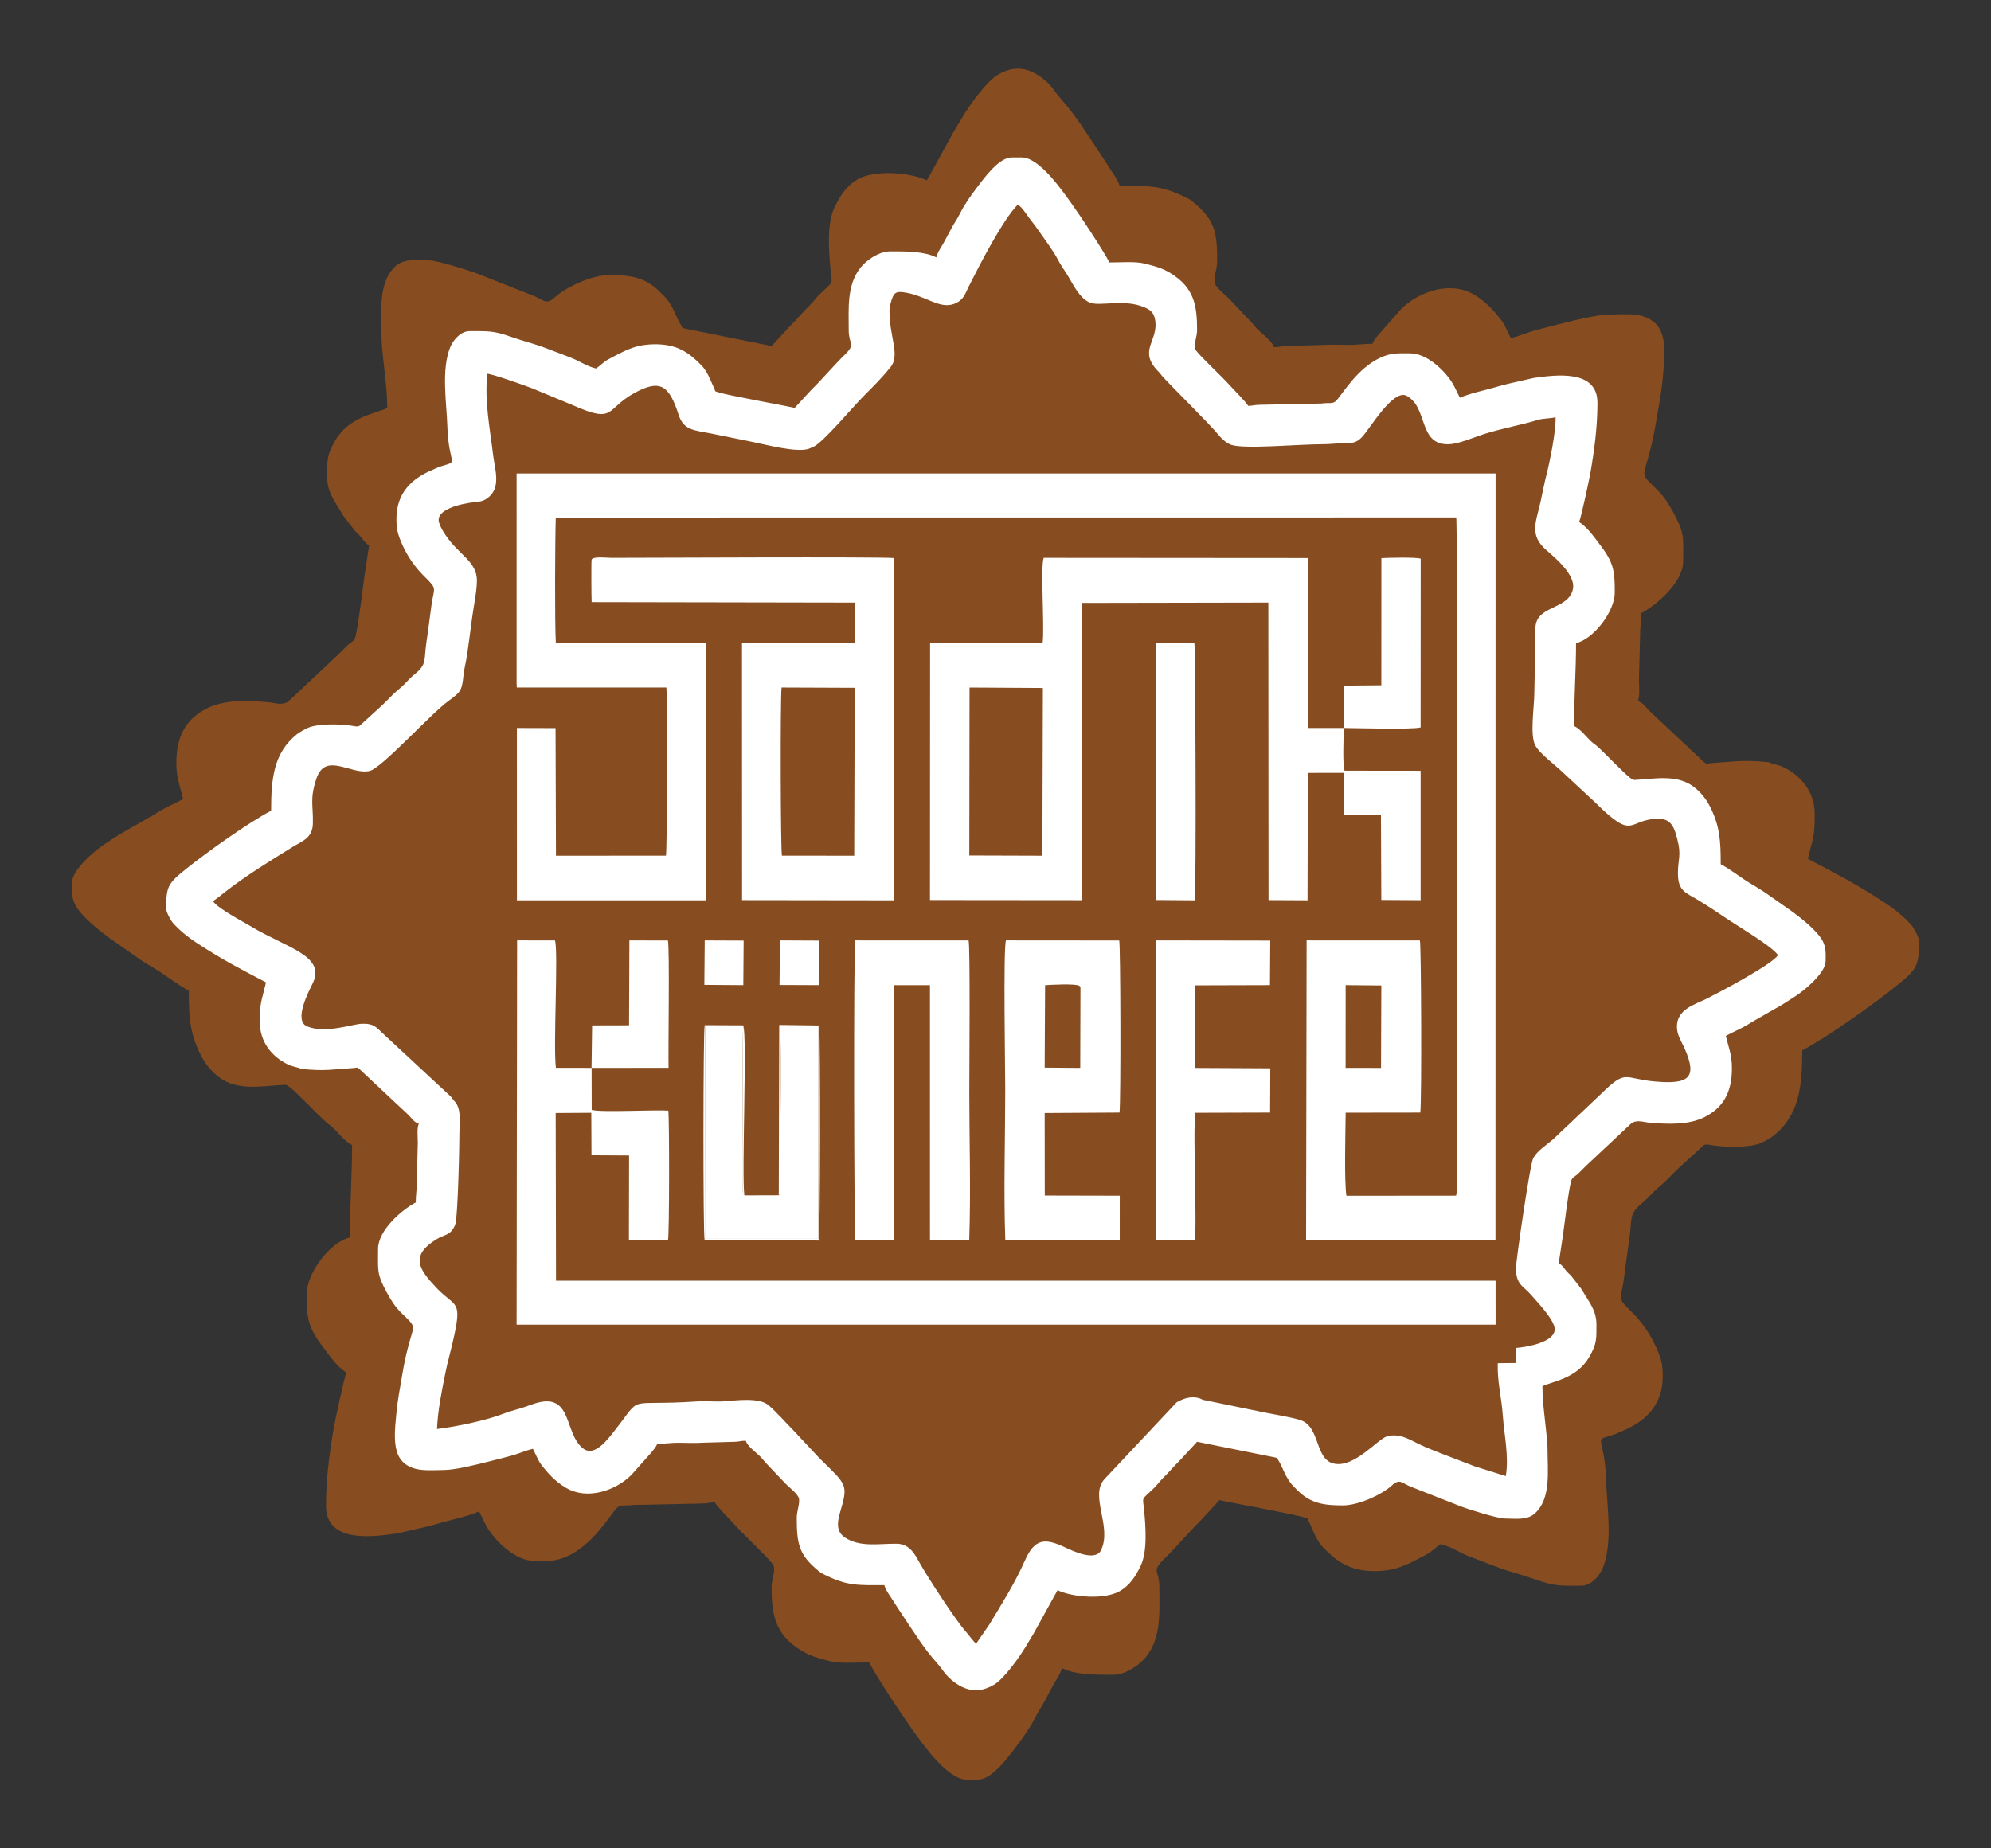 <svg xmlns="http://www.w3.org/2000/svg" xml:space="preserve" width="186.666" height="173.333" style="shape-rendering:geometricPrecision;text-rendering:geometricPrecision;image-rendering:optimizeQuality;fill-rule:evenodd;clip-rule:evenodd" viewBox="0 0 4938.88 4586.1"><rect x="0" y="0" width="4938.88" height="4586.1" fill="#333333" stroke="none"/><defs><style>.fil2{fill:#fff}</style></defs><g id="Layer_x0020_1"><path style="fill:none" d="M-.01 0h4938.89v4586.11H-.01z"/><g id="_3156586495392"><path d="M2634.03 4138.71c32.62 17.16 85.33 16.78 126.56 16.78 32.91 0 66.88-25.44 82.04-44.26 38.91-48.28 33.27-113.01 33.27-173.86 0-40.76-20.37-37.49 10.53-67.82 32.57-31.98 60.39-65.92 92.85-97.84l45.68-49.66c29.23 6.78 190.17 35.52 212.17 43.51 10.45 3.8 5.39.07 9.84 9.8 10.08 22.05 18.76 47.4 35.95 64.92 35 35.69 67 57.94 127.34 57.94 17.24 0 36.11-2.21 50.16-6.05 28.14-7.7 54.39-22.66 79.26-35.85 13-6.89 21.33-16.97 33.7-25.21 26.15 6.06 43.74 19.64 68.7 29.57 24.64 9.79 46.61 17.69 71.09 27.19 30.73 11.93 61.64 19.04 93.27 30.3 49.44 17.61 63.05 16.4 115.69 16.4 24.55 0 45.53-24.06 53.81-44.36 25.42-62.28 10.08-154.14 8.06-218.48-3.5-110.85-34.15-95.9 15.14-110.79 9.95-3.01 18.01-7.26 27.86-11.45 55.69-23.71 97.62-63.64 97.62-135.03 0-21.25-2.35-36.12-7.94-50.83-6.16-16.19-10.38-25.8-18.28-40.54-13.24-24.69-30.65-47.74-50.41-67.32-38.5-38.15-26.95-28.49-19.82-82.62 4.74-35.93 9.16-70.18 14.03-103.5 6.61-45.15-2.35-58 32.22-85.41 9.94-7.88 20.35-19.62 29.81-29.08 11.14-11.14 20.28-17.19 30.97-27.94 10.14-10.2 18.99-19.78 29.47-29.42l61.55-56.28c6.41-3.16 9.6-1.79 21.56.11 31 4.92 93.16 6.68 121.57-5.97 7.39-3.29 23.81-12.47 30.13-17.58 63.85-51.62 71.07-121.96 71.07-211.76 62.54-32.9 174.54-112.98 233.03-159.8 52.05-41.67 56.66-49.83 56.66-111.44 0-10.03-13.31-33.57-18.94-39.9-18.03-20.27-40.99-38.9-63.86-53.94-71.63-47.12-116.95-70.38-192.82-110.29 13.62-58.15 16.87-51.89 16.87-111.86 0-52-32.03-93.32-75.86-114.72-12.34-6.03-14.64-5.39-29.54-9.78-10.59-3.11-3.6-2.96-15.63-4.03-60.5-5.39-75.89-.9-135 2.99-16.32 1.08-9.9 3.59-19.31-3.18l-134.57-126.44c-8.72-8.67-16.25-21.13-28.83-24.47 5.69-11.8 2.81-36.6 2.81-53.13l2.81-109.07c-.09-22.98 2.82-34.03 2.82-55.91 39.85-20.97 104.06-77.58 104.06-128.64 0-60.83 4.06-68.42-24.39-121.16-10.92-20.24-22.75-39.17-39.55-55.74-44.32-43.71-35.71-28.05-17.62-99.93 5.71-22.7 10.23-44.38 14.44-69.53 6.08-36.37 13.43-73.55 16.57-109.36 3.46-39.49 12.82-103.58-17.52-133.74-29.57-29.4-72.87-22.93-111.93-22.93-34.57 0-94.33 15.76-127.69 24.05-22.01 5.47-38.9 9.89-60.22 15.62-20.39 5.49-38.41 14.15-59.58 19.05-6.28-11.78-14.59-32.45-22.07-42.37-19.92-26.41-39.72-47.98-69.1-65.52-58.19-34.76-136.93-8.42-180.96 35.86l-55.32 62.45c-5.44 7.2-13.48 15.4-15.67 23.56-23.78 0-38.01 2.95-59 2.86-19.7-.08-45.59-1.48-64.6.09l-90.24 2.55c-14.35.43-15.45 2.89-30.85 2.89-4.48-16.71-32.65-34.66-44.17-48.36-8.59-10.22-11.7-14.21-21.21-23.64l-45-47.55c-11.58-11.41-25.96-21.73-34.56-35.76-7.06-11.5 4.32-38.52 4.32-57.21 0-71.88-5.25-102.86-59.66-147.61-7.25-5.96-5.83-5.3-15.27-9.98-65.54-32.54-92.21-29.76-166.94-29.76-3.08-13.16-15.91-30.13-23.04-41.41-9.39-14.82-16.6-26.11-26.46-40.81-30.51-45.5-59.5-93.15-96.06-133.78-16.22-18.02-21.98-33.53-48.03-52.91-36.11-26.87-71.23-29.27-109.04-6.82-27.28 16.2-68.31 73.39-85.64 102.2-7.67 12.74-15.05 24.77-23.23 38.42l-66.61 121.13c-42.1-20.09-130.11-26.68-171.5-2.74-28.16 16.29-44.4 41.46-58.21 70.76-19.16 40.67-13.47 110.16-9.12 155.47 3.62 37.72 8.85 23.7-27.68 59.61-9.81 9.65-14.04 16.97-23.86 26.61-17.6 17.31-30.5 33.12-47.83 50.31l-47.11 51.04-212.76-42.93c-14.61-4.19-5.43 1.25-11.48-8.16-8.03-12.48-14.49-30.81-22.35-44.89-11.21-20.05-15.82-23.72-31.1-38.99-36.72-36.68-74.69-41.2-124.49-41.2-43.8 0-106.89 29.22-135.63 55.3-21.74 19.73-26.75 6.91-51.6-3.37l-138.97-54.78c-19.47-7.79-101.48-33.5-120.98-33.5-28.18 0-61.66-5.86-83.76 14.59-44.58 41.25-34.36 117.47-34.36 175.56 0 17.83 1.49 28.32 3.07 44.48 4.24 43.4 10.99 88.09 10.99 131.68-29.61 14.13-94.88 21.28-129.3 81.18-21.02 36.57-19.76 49.44-19.76 89.4 0 41.76 22.08 63.92 40.25 97l29.32 37.96c6.4 6.32 10.74 9.88 16.43 17.22 6.72 8.69 9.41 12.64 18.06 18.4l-11.41 75.34c-4.43 31.79-14.82 120.88-22.5 151-3.04 11.89-11.49 13.04-20.27 21.79-8.2 8.17-14.28 14.26-22.46 22.41l-123 115.59c-15.28 12.05-33.86 4.09-50.75 2.63-48.58-4.2-107.49-6.94-150.91 14.79-53.23 26.63-76.82 69.19-76.82 136.14 0 37.89 9.93 59.83 16.88 89.48-12.83 6.75-26.37 13.13-39.4 19.55-13.79 6.8-26.09 14.7-39.19 22.55l-76.63 44.05c-13.29 7.92-23.03 14.98-35.89 23.05-25.43 15.95-84.51 65.5-84.51 97.73 0 21.39-1.7 37.06 8.33 56.03 14.69 27.77 57.79 61.89 82.44 80.22l77.41 54.46c14.59 9.65 26.12 16.38 41.57 25.78 27.26 16.6 52.78 37.67 79.93 51.96 0 64.37 2.09 105.73 29.96 160.36 10.73 21.03 24.63 38.26 42.68 52.64 46.78 37.28 110.54 23.22 162.35 20.58 7.31-.37 8.2.36 14.23 4.99 21.53 16.52 69.48 68.49 93.22 89.27 5.99 5.25 8.01 5.6 14.07 11.18 16.44 15.11 28.54 33.58 48.48 44.07 0 73.79-5.62 154.65-5.62 229.3-48.88 11.32-106.88 88.07-106.88 139.82 0 56.57 1.95 80.92 37.36 127.84 17.97 23.82 36.01 51.21 61.08 67.9-5.4 11.18-28.46 119.93-31.72 139.04-10.55 61.91-18.9 125.56-18.9 190.93 0 93.34 115.04 77.42 176.06 68.79l70.9-16.19c21.54-5.28 43.03-12.12 66.36-17.92 19.84-4.93 50.73-13.24 66.36-20.7 7.26 13.65 13.52 29.35 21.88 42.55 22.58 35.65 70.25 80.49 115.93 80.49 25.3 0 46.53 1.75 71.09-7.61 54.93-20.92 91.36-68.67 124.52-113.88 16.95-23.1 18.81-13.37 49.84-17.57l168.07-3.46c16.29-.02 19.58-2.89 33.66-2.89 1.91 7.14 41.22 46.38 52.75 59.4 18.59 20.98 78.83 76.96 91.05 94.29 8.65 12.28-3.18 36.54-3.18 56.03 0 70.32 9.18 117.81 72.5 157.22 23.52 14.64 42.74 19.48 71.43 26.84 26.98 6.93 66.22 3.29 97.94 3.29 20.11 37.78 76.44 123.34 104.07 162.19 26.75 37.62 89.67 128.63 137.8 128.63h28.12c35.43 0 76.7-57.9 96.03-83.48 17.42-23.05 34.5-47.02 47.41-73.11 7.05-14.25 15.41-25.48 22.54-39.11l21.52-40.12c7.2-13.41 17.12-26.05 20.63-41.01" style="fill:#874d20"/><path class="fil2" d="M4114.25 2031.63c32.22 0 39.28 22.61 46.67 51.43 10.33 40.29 1.31 48.21 1.31 83.82 0 44.83 20.05 47.99 51.19 67 23.66 14.45 44.47 28.11 67.24 43.61 29.57 20.11 115.65 70.72 129.8 92.31-13.77 23.35-153.12 96.33-176.91 108.13-30.35 15.04-73.97 26.23-73.8 69.76.09 20.7 11.14 36.07 18.27 51.94 34.05 75.71 11.17 91.39-74.14 83.67-75.59-6.83-68.97-30.98-129.81 28.48l-121.45 115.05c-15.83 13.72-39.26 28.18-49.2 46.62-8.44 15.67-42.97 256.66-42.97 272.97 0 41.81 18.81 44.44 37.15 65.96 13.33 15.64 57.58 61 58.95 84.51 1.96 33.56-70.26 45.78-95.92 47.65l-.2 37.35-45.07.48c-1.32 48.35 8.98 80.94 12.48 129.72 3.59 50.17 15.58 100.97 7.45 150.4l-76.78-24.12c-24.28-9.49-47-17.83-71.04-27.26-23.3-9.14-47.88-18.39-69.43-28.9-21.06-10.28-47.18-26.88-77.21-18.43-23.46 6.61-78.66 76.54-129.51 68.14-51.48-8.5-34.36-93.23-87.29-108.99-23.52-7-59.06-12.71-83.4-17.5l-156.86-32.24c-.59-.23-1.2-.56-1.78-.8-.75-.31-2.78-1.4-3.54-1.71-.6-.24-1.22-.56-1.83-.78-.63-.22-1.27-.47-1.91-.67-19.69-5.93-39.93.81-55.91 10.21l-179.17 190.69c-37.69 41.55 20.15 118.49-8.66 176.7-13.62 27.52-67.87 2.49-87.17-6.65-50.66-24-76.59-24.57-101.63 32.38-23.54 53.54-58 108.67-88.09 158.23l-32.73 47.57c-5.81-4.73-20.21-24.05-26.63-31.29-24.31-27.41-92.4-132.08-111.19-165.33-12.8-22.64-25.65-51.42-59.46-51.42-42.51-.6-90.8 9.66-128.28-15.58-19.7-13.28-20.3-33.1-12.22-61.05 20.79-71.92 18.45-67.09-51.53-136.3l-61.94-66.3c-18.33-18.44-45.05-48.65-63.83-64.6-23.59-20.03-82.8-11.44-109.34-9.58-21.96 1.55-46.12-1.14-68.13.34-183.53 12.28-131.18-19.64-204.46 72.73-15.95 20.09-48.3 64.53-76.18 45.2-27.54-19.09-33-61.82-48.14-90.4-22.41-42.32-62.66-26.75-95.43-14.78-17.58 6.43-36.54 10.11-53.68 16.95-43.52 17.37-120.48 33.13-166.83 38.73 1.75-46.59 12.48-97.9 21.51-142.76 4.5-22.37 10.92-44.76 16.07-66.72 27.15-115.72 9.82-89.17-38.8-140.68-42.9-45.44-66.65-78.65-1.58-119.8 22.92-14.5 35-8.6 47.39-35.58 7.56-16.45 11.04-204.53 11.04-234.43 0-23.95 5.1-54.64-11.95-73.04-4.86-5.24-4.74-6.23-8.92-11.15-.83-.98-3.62-3.75-5.06-4.96L949.3 2563.85c-14.84-13.67-21.18-24.9-51.95-23.77-22.46.82-90.55 25.39-135.47 6.6-34.81-14.57 5.14-88.91 13.98-107.15 33.34-68.83-66.24-87.85-154.56-141.67-18.01-10.97-79.91-43.05-92.87-61.62 9.43-6.83 19.44-14.91 30.83-23.79 52.47-40.95 109.65-75.67 166.27-110.76 24.15-14.96 50.62-22.13 50.62-60.07.86-44.6-7.93-59.38 8.57-109.21 22.62-68.31 85.64-9.08 132.15-19.52 30.07-6.76 151.51-141.86 195.8-173.89 32.28-23.34 33.02-26.23 37.56-67.86 1.23-11.29 5.79-28.57 8.11-44.7 4.39-30.46 8.62-61.4 12.65-92.72 3.44-26.77 12-66.68 12-93.35 0-46.99-44.21-63.34-76.97-111.6-7.05-10.39-12.01-17.84-16.62-31.31-11.59-33.85 56.58-47.65 82.61-50.89 15.82-1.97 24.98-1.56 37.27-10.66 34.86-25.81 18.34-69.93 13.75-108.43-7.9-66.41-21.62-132.7-14.15-200.07 12.38.35 95.33 29.77 111.32 36.13l103.27 42.91c103.07 45.28 78.04 8.55 149.66-30.97 64-35.3 86.52-20.39 110.36 53.95 12.28 38.29 38.04 37.83 79.73 46.04 35.44 6.98 69.87 14.36 104.86 21.3 31.65 6.27 106.76 26.75 137.76 16.93l12.39-5.21c25.02-12.25 97.32-98.88 122.5-124.03 23.42-23.39 47.32-47.48 67.98-72.89 24.93-30.65-2.3-74.06-2.3-140.1 0-10.48 4.32-26.46 8.04-34.61 5.24-11.48 11.04-13.62 25.87-11.83 54.21 6.56 90.35 43.78 127.54 28.49 23-9.45 25.5-23.31 36.07-44.37 25.09-49.98 84.02-164.73 120.85-201.41 10.8 6.72 19.66 21.63 28.11 32.92 8.16 10.88 17.32 22.28 25.72 34.62 16.22 23.82 33.3 45.21 46.88 71.3 6.81 13.1 15.72 24.81 23.2 37.11 13.53 22.24 28.24 55.02 53.89 66.68 24.64 11.21 85.64-10.03 136.88 12.36 14.28 6.24 22.43 12.87 25.67 29.65 10.37 53.64-44.07 76.24 8.33 129.45 5.89 5.97 7.16 8.93 12.75 14.94 32 34.42 113.76 114.52 136.68 142.61 7.88 9.66 19.63 20.26 31.08 24.25 32.76 11.41 168.92-1.58 226.38-1.43 20.54.06 35.5-2.63 55.63-2.48 19.75.15 29.54-2.15 41.44-14.06 20.11-20.13 78.16-122.21 112.23-103.44 53.86 29.65 27.53 121.76 104.1 120.04 24.49-.55 63.34-17.47 86.17-24.86 42.8-13.85 101.02-24.65 131.83-34.68 16.45-5.36 33.24-3.74 46.98-7.55 1.55 32.01-14.21 110.33-21.92 140.14-5.62 21.7-10.17 46.09-14.92 67.86-11.19 51.37-29.99 83.68 14.34 122.1 22.06 19.11 71.57 60.95 65.81 94.72-7.55 44.2-65.49 43.52-85.73 73.25-12.77 18.75-6.63 44.08-7.88 70.01l-2.43 117.78c-.13 33.31-11.25 102.01 2.2 128.12 10.51 20.38 48.77 48.06 68.5 67.24l79.58 73.91c100.3 99.79 79.48 41.33 157.97 41.33M2322.63 638.7c-29.32-15.38-76.68-15.03-113.72-15.03-29.57 0-60.09 22.78-73.72 39.65-34.96 43.25-29.88 101.24-29.88 155.75 0 36.53 18.3 33.59-9.47 60.77-29.26 28.64-54.25 59.06-83.42 87.65l-41.04 44.49c-26.27-6.07-170.87-31.82-190.64-38.98-9.39-3.4-4.84-.07-8.84-8.78-9.06-19.75-16.86-42.46-32.3-58.16-31.45-31.98-60.2-51.91-114.42-51.91-15.48 0-32.44 1.98-45.06 5.42-25.29 6.9-48.88 20.3-71.22 32.11-11.68 6.18-19.17 15.21-30.28 22.59-23.49-5.42-39.3-17.59-61.73-26.48-22.13-8.78-41.88-15.86-63.87-24.37-27.61-10.68-55.39-17.06-83.8-27.15-44.42-15.77-56.65-14.69-103.95-14.69-22.06 0-40.91 21.56-48.35 39.74-22.84 55.8-9.06 138.1-7.24 195.75 3.14 99.3 30.69 85.9-13.6 99.25-8.95 2.7-16.19 6.5-25.04 10.26-50.03 21.24-87.71 57.01-87.71 120.97 0 19.04 2.11 32.36 7.14 45.53 5.53 14.51 9.32 23.12 16.42 36.33 11.9 22.12 27.54 42.76 45.3 60.31 34.59 34.18 24.21 25.52 17.8 74.02-4.25 32.18-8.22 62.87-12.6 92.72-5.94 40.46 2.11 51.96-28.95 76.52-8.93 7.06-18.29 17.58-26.79 26.06-10 9.97-18.21 15.39-27.82 25.02-9.11 9.14-17.06 17.73-26.48 26.36l-55.3 50.42c-5.76 2.83-8.63 1.61-19.38-.09-27.85-4.42-83.69-5.99-109.22 5.34-6.64 2.95-21.39 11.18-27.07 15.75-57.38 46.25-63.87 109.27-63.87 189.72-56.19 29.47-156.81 101.22-209.37 143.16-46.77 37.34-50.91 44.65-50.91 99.85 0 8.98 11.96 30.07 17.02 35.74 16.2 18.16 36.83 34.85 57.38 48.33 64.36 42.2 105.08 63.04 173.25 98.81-12.24 52.09-15.16 46.48-15.16 100.2 0 46.59 28.78 83.61 68.15 102.79 11.1 5.4 13.16 4.82 26.55 8.75 9.52 2.79 3.23 2.66 14.04 3.62 54.36 4.82 68.19.8 121.3-2.69 14.66-.96 8.89-3.21 17.35 2.86l120.91 113.28c7.84 7.76 14.6 18.92 25.9 21.92-5.11 10.57-2.52 32.79-2.52 47.6l-2.52 97.71c.07 20.58-2.54 30.49-2.54 50.09-35.8 18.79-93.49 69.51-93.49 115.24 0 54.5-3.66 61.3 21.91 108.55 9.81 18.14 20.44 35.1 35.54 49.95 39.82 39.15 32.08 25.12 15.83 89.52-5.14 20.34-9.2 39.76-12.98 62.29-5.46 32.59-12.07 65.89-14.89 97.97-3.11 35.38-11.52 92.8 15.74 119.82 26.58 26.34 65.48 20.55 100.57 20.55 31.06 0 84.76-14.12 114.73-21.55 19.78-4.9 34.96-8.86 54.1-14 18.33-4.91 34.52-12.67 53.55-17.06 5.63 10.56 13.1 29.07 19.82 37.96 17.89 23.66 35.69 42.98 62.09 58.7 52.28 31.14 123.03 7.54 162.59-32.13l49.71-55.94c4.89-6.46 12.1-13.8 14.08-21.12 21.36 0 34.15-2.64 53-2.56 17.71.07 40.97 1.33 58.05-.08l81.08-2.29c12.89-.38 13.87-2.58 27.71-2.58 4.03 14.96 29.34 31.05 39.69 43.32 7.71 9.15 10.51 12.73 19.06 21.19l40.43 42.59c10.41 10.22 23.32 19.47 31.06 32.04 6.33 10.3-3.89 34.51-3.89 51.25 0 64.4 4.72 92.15 53.61 132.24 6.51 5.35 5.23 4.75 13.72 8.95 58.89 29.15 82.84 26.66 149.99 26.66 2.77 11.79 14.29 26.99 20.71 37.09 8.43 13.29 14.91 23.4 23.76 36.57 27.42 40.77 53.47 83.45 86.32 119.85 14.57 16.15 19.74 30.04 43.15 47.41 32.44 24.07 64 26.22 97.97 6.1 24.51-14.51 61.38-65.74 76.95-91.56 6.89-11.41 13.52-22.19 20.88-34.42l59.85-108.51c37.82 17.99 116.89 23.9 154.09 2.45 25.29-14.59 39.88-37.15 52.29-63.4 17.22-36.43 12.1-98.69 8.2-139.28-3.25-33.79-7.96-21.23 24.87-53.4 8.82-8.65 12.62-15.21 21.43-23.85 15.82-15.5 27.41-29.67 42.98-45.07l42.33-45.72 191.16 38.46c13.13 3.75 4.88-1.12 10.32 7.31 7.21 11.18 13.02 27.6 20.08 40.21 10.08 17.97 14.21 21.26 27.94 34.93 32.99 32.87 67.11 36.92 111.86 36.92 39.35 0 96.03-26.18 121.86-49.55 19.53-17.67 24.04-6.19 46.36 3.02l124.86 49.08c17.5 6.98 91.19 30.02 108.71 30.02 25.32 0 55.4 5.25 75.25-13.08 40.06-36.95 30.88-105.24 30.88-157.28 0-15.97-1.34-25.38-2.76-39.85-3.81-38.88-9.87-78.93-9.87-117.98 26.6-12.65 85.24-19.06 116.17-72.72 18.88-32.77 17.76-44.3 17.76-80.1 0-37.41-19.84-57.26-36.17-86.9l-26.34-34.01c-5.76-5.65-9.65-8.84-14.76-15.42-6.05-7.79-8.47-11.33-16.23-16.48l10.24-67.51c3.99-28.48 13.33-108.29 20.23-135.27 2.73-10.66 10.31-11.68 18.21-19.53 7.37-7.32 12.83-12.77 20.18-20.07l110.51-103.56c13.73-10.79 30.42-3.67 45.6-2.36 43.65 3.77 96.58 6.22 135.59-13.24 47.83-23.86 69.02-61.99 69.02-121.97 0-33.95-8.92-53.6-15.16-80.17 11.52-6.04 23.69-11.76 35.4-17.51 12.39-6.1 23.44-13.17 35.21-20.21l68.86-39.46c11.93-7.09 20.69-13.42 32.24-20.65 22.85-14.29 75.93-58.68 75.93-87.55 0-19.17 1.53-33.21-7.48-50.2-13.2-24.88-51.92-55.45-74.07-71.87l-69.56-48.79c-13.11-8.64-23.47-14.68-37.34-23.1-24.5-14.87-47.44-33.75-71.82-46.54 0-57.68-1.89-94.74-26.92-143.67-9.64-18.85-22.14-34.28-38.35-47.17-42.03-33.4-99.33-20.79-145.88-18.43-6.57.33-7.36-.32-12.78-4.47-19.34-14.8-62.43-61.36-83.75-79.98-5.39-4.71-7.2-5.02-12.65-10.01-14.77-13.54-25.64-30.09-43.56-39.49 0-66.11 5.05-138.55 5.05-205.43 43.92-10.14 96.03-78.9 96.03-125.26 0-50.68-1.75-72.5-33.56-114.54-16.15-21.34-32.36-45.87-54.88-60.82 4.84-10.02 25.57-107.45 28.5-124.57 9.48-55.46 16.98-112.49 16.98-171.05 0-83.63-103.37-69.36-158.19-61.63l-63.71 14.5c-19.35 4.73-38.66 10.86-59.61 16.05-17.84 4.42-45.58 11.87-59.63 18.55-6.53-12.22-12.15-26.29-19.66-38.12-20.3-31.94-63.12-72.11-104.16-72.11-22.73 0-41.81-1.56-63.88 6.82-49.35 18.74-82.08 61.52-111.88 102.02-15.23 20.7-16.9 11.98-44.78 15.74l-151.01 3.1c-14.63.03-17.59 2.6-30.24 2.6-1.72-6.4-37.04-41.56-47.4-53.22-16.7-18.8-70.82-68.95-81.8-84.48-7.78-11 2.85-32.73 2.85-50.2 0-62.99-8.25-105.54-65.14-140.84-21.14-13.12-38.4-17.46-64.18-24.06-24.25-6.2-59.5-2.95-88-2.95-18.06-33.84-68.68-110.48-93.5-145.29-24.04-33.71-80.57-115.25-123.82-115.25h-25.27c-31.82 0-68.91 51.87-86.28 74.8-15.65 20.65-31 42.12-42.59 65.49-6.34 12.77-13.85 22.83-20.25 35.04l-19.35 35.94c-6.46 12.01-15.37 23.34-18.52 36.75"/><path class="fil2" d="m3338.06 2444.32 88.47.82-.73 204.56-87.89-.13zM1281.49 1695.9l.52 9.95h370.91c3.31 25.76 1.99 407.31-.98 417.21l-272.8.12-1.06-316.59-95.89-.28.1 427.55 468.18-.03 1.05-638.16-372.74-.62c-2.81-50.99-1.96-254.03-.13-310.99l2233.66-.19c4.09 20.99 1 1353.79 1 1471.74 0 35.41 4.61 188.92-1.27 211.05l-272.08.26c-5.55-34.36-2.46-154.65-1.9-206.15l185.08-.25c3.89-25.09 2.35-417.4-.95-427.11l-280.99-.11-1.31 743.29 469.83.57.24-1902.37H1281.51z"/><path class="fil2" d="M1281.48 3286.74h2428.5l-.05-109.05H1379.26l-.83-416.06 88.34-.56.48 105.39 93.27.55-.43 210.15 96.88.59c3.56-12.86 3.65-296.36.9-322.07-36.34-2.31-168.41 4.78-190.07-1.8l-.23-104.3-88.63-.16c-6.84-54.33 6.42-289.44-2.25-315.97l-93.95-.17zm1123.59-1580.86 181.93 1.1-1.25 416.19-181.27-.58zm928.28 100.38-88.58.05-.53-421.75-655.22-.47c-8.42 21.86 2.28 171.09-2.56 210.16l-279.25.86-.3 638.03 377.62.37v-737.57l461.73-.86.46 738.23 96.77.46.78-316.08 89.02-.16-.06 104.46 92.36.57.91 210.39 97.51.57.01-321.12-188.65-.2c-5.38-12.94-2.24-86.76-2.02-105.94m-1393.67 316.76c-3.41-12.03-4.28-389.29-.93-417.19l181.46.71-1.21 416.63zm-471.98-629.08 652.14 1.17.32 99.47-279.58.56.23 638.18 376.59.5.24-849.19c-32.43-3.49-626.08-.54-701.12-.54-11.75 0-46-4.24-48.97 4.53-1.01 2.98-.65 96.78.15 105.32"/><path class="fil2" d="M2592.46 2444.48c15.35-1.2 76.32-4.36 85.17 1.55 4.02 5.01 2.2 1.72 2.56 11.23l-.54 192.41-88.24-.69zM2493.75 3077l283.91.14.02-110.37-186.02-.42-.23-204.72 185.67-1.16c3.46-27.19 2.6-414.84-.76-426.95l-281-.23c-6.8 20.74-1.75 321.39-1.75 369.71 0 122.53-4.2 252.41.16 374m-371.9.21 95.28.16.94-632.93 88.77.02.07 632.49 97.37.2c4.2-121.1.17-249.79.17-371.65 0-42.34 2.51-358.89-1.77-372.1l-281.06-.1c-4.6 16.54-3.06 734.1.23 743.91m745.04-.31 96.09.53c7.45-25.42-4.32-261.51 1.97-316.4l185.63-.56.51-109.8-185.84-.94-.87-204.91 185.86-.53.75-110.55-283.29-.43zm-935.06-111.17-85.32.22c-5.47-5.72-3.8-14.14-3.65-24.93.99-71.47-2.72-363.18 1.07-394.72l-94.52.11.77 527.4 279.62-.04.55-527.51-95.78-.33c5.98 103.92-1.37 277.46.58 397.63.35 21.85 1.09 17.26-3.32 22.17m935.05-732.67 96.48.77c4.77-24.09 1.65-632.37-.6-638.81l-94.81-.18zm466.47-426.8c33 .33 168.4 4.21 190.61-1.33l.2-418.8c-13.49-4.15-79.75-2.27-97.53-1.38l-.13 315.49-92.56.85zm-1772.91 737.71-91.64.25-1.46 105.36 191.09-.11c-1.07-44.51 2.95-298.11-1.6-315.94l-95.57-.17zm373.2-100.06 97.11.38.72-110.53-96.63-.46zm-186.44-.33 96.66.73.81-110.57-96.54-.4z"/><path class="fil2" d="M1931.83 2965.73c4.41-4.91 3.67-.32 3.32-22.17-1.95-120.17 5.4-293.71-.58-397.63l95.78.33-.55 527.51-279.62.04-.77-527.4 94.52-.11c-3.79 31.54-.08 323.25-1.07 394.72-.15 10.79-1.82 19.21 3.65 24.93-7.09-49.65 7.31-397.06-2.81-421.87l-95.66-.43c-3.81 11.54-4.33 520.61-.13 533.65l282.84.69c4.29-13.25 4.32-488.23 1.37-533.54l-99.18-1.32z"/></g></g></svg>